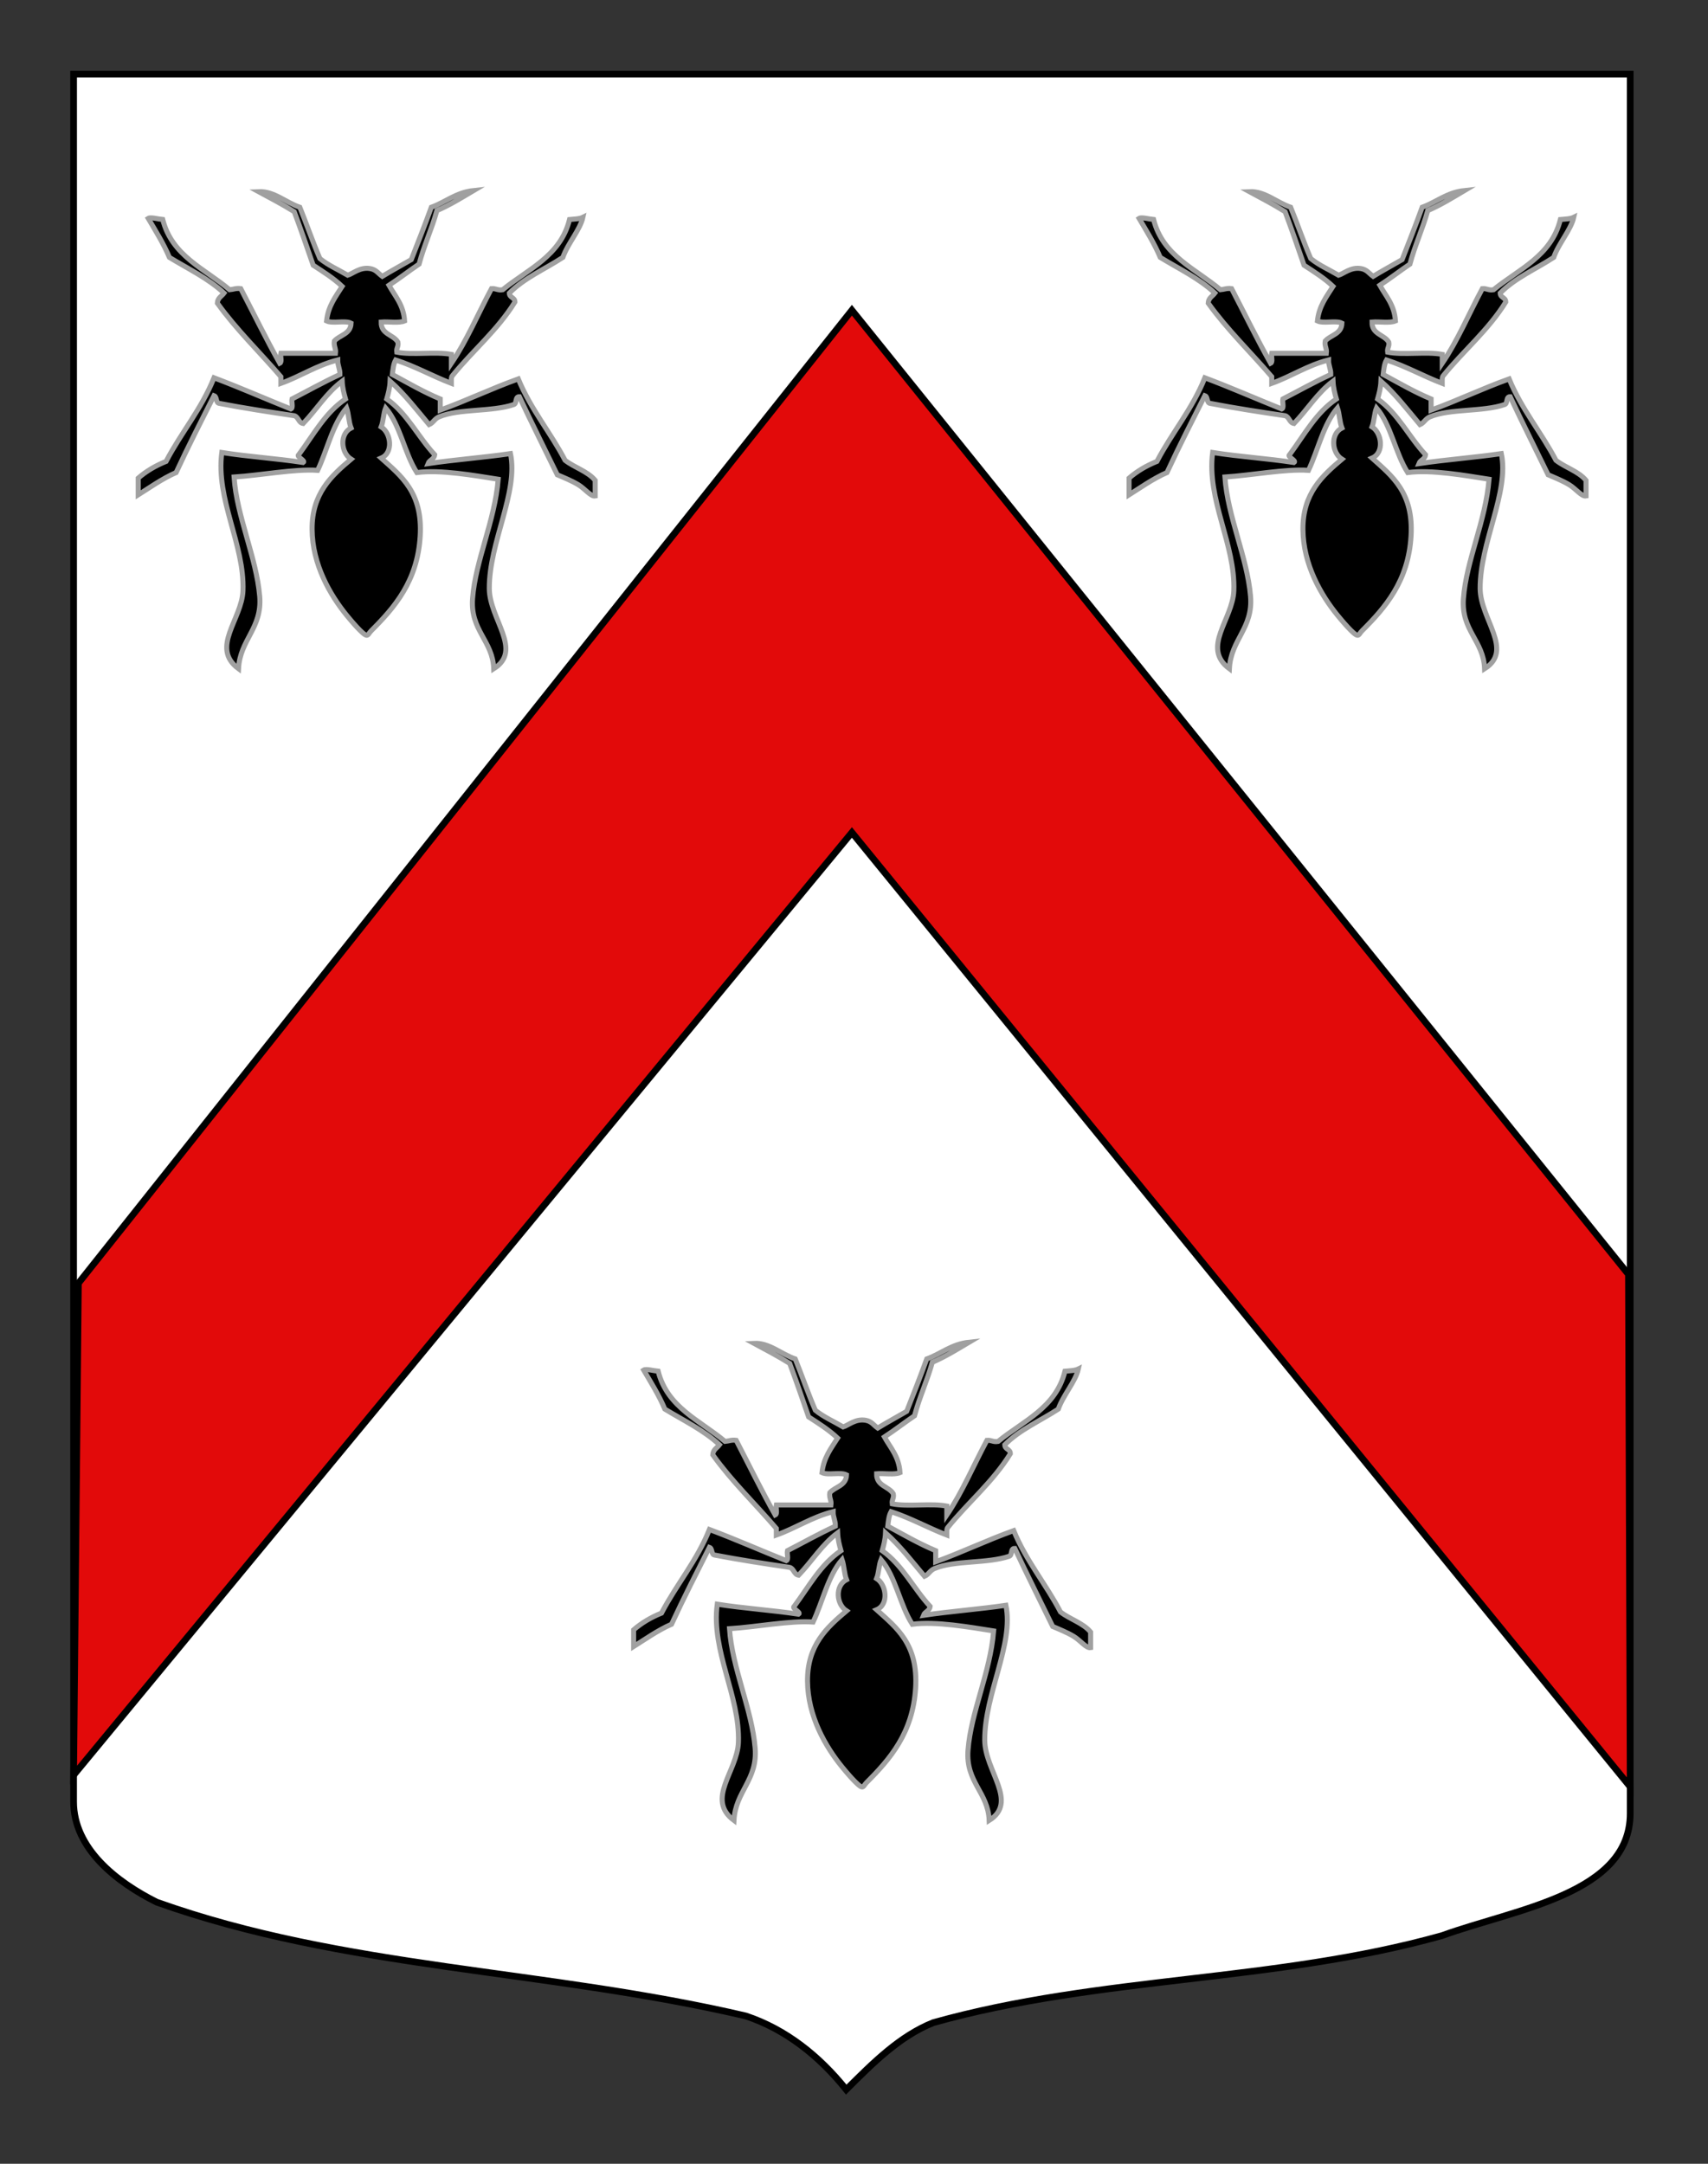 <?xml version="1.0" encoding="utf-8"?>
<!-- Generator: Adobe Illustrator 15.1.0, SVG Export Plug-In . SVG Version: 6.00 Build 0)  -->
<!DOCTYPE svg PUBLIC "-//W3C//DTD SVG 1.1//EN" "http://www.w3.org/Graphics/SVG/1.1/DTD/svg11.dtd">
<svg version="1.1" id="Calque_1" xmlns="http://www.w3.org/2000/svg" xmlns:xlink="http://www.w3.org/1999/xlink" x="0px" y="0px"
	 width="255.118px" height="323.148px" viewBox="0 0 255.118 323.148" enable-background="new 0 0 255.118 323.148"
	 xml:space="preserve">
<rect x="0" y="0" width="255.118" height="323.148" fill="#333333" stroke="none"/>
<path fill="#FFFFFF" stroke="#000000" d="M10.994,11.075c78,0,154.504,0,232.504,0c0,135.583,0,149.083,0,259.75
	c0,12.043-17.099,14.25-28.1,18.25c-25,7-51,6-76,13c-5,2-9,6-13,10c-4-5-9-9-15-11c-30-7-60-7-88-17c-6-3-12.406-8-12.406-15
	C10.994,245.533,10.994,147.45,10.994,11.075z"/>
<g>
	<g>
		<polygon fill="#E20A0A" stroke="#000000" points="243.239,190.323 127.247,46.331 11.71,191.646 10.994,265.103 127.247,124.328 
			243.5,266.853 		"/>
	</g>
</g>
<path id="Fourmi" fill-rule="evenodd" clip-rule="evenodd" stroke="#A0A0A0" stroke-width="0.75" stroke-miterlimit="10" d="
	M112.622,200.621c2.276-0.11,4.124,1.647,6.16,2.33c1.021,2.53,1.929,5.175,2.997,7.658c1.216,1.004,2.769,1.671,4.162,2.497
	c0.762-0.233,1.824-1.249,3.33-0.998c0.922,0.153,1.191,0.709,1.832,1.165c1.41-0.865,2.892-1.658,4.328-2.497
	c1.018-2.589,2.04-5.174,2.996-7.825c2.163-0.777,3.671-2.211,6.326-2.497c-1.777,1.053-3.518,2.143-5.494,2.997
	c-0.773,2.777-1.916,5.187-2.663,7.991c-1.519,1.033-2.954,2.151-4.495,3.163c0.912,1.641,2.181,2.925,2.331,5.327
	c-0.858,0.362-2.367,0.075-3.496,0.166c-0.033,1.865,1.815,1.847,2.497,2.997c0.131,0.686-0.256,0.854-0.166,1.498
	c2.362,0.468,5.782-0.122,8.157,0.333c0,0.444,0,0.888,0,1.332c2.31-3.405,3.994-7.438,5.993-11.154
	c0.666-0.055,0.924,0.297,1.665,0.167c3.759-3.066,8.636-5.016,9.989-10.488c0.709-0.068,1.477-0.077,1.997-0.333
	c-0.427,1.905-2.243,3.859-2.997,5.993c-2.684,1.756-5.795,3.084-7.99,5.327c0.003,0.719,0.829,0.613,0.832,1.332
	c-2.588,4.183-6.291,7.25-9.322,10.987c-0.23,0.215-0.165,0.724-0.167,1.166c-2.848-1.093-5.354-2.525-8.324-3.496
	c-0.325,0.562-0.405,1.37-0.499,2.164c2.338,1.269,4.617,2.596,7.158,3.662c0,0.555,0,1.11,0,1.665
	c3.985-1.453,7.654-3.223,11.654-4.661c1.856,4.524,4.799,7.964,6.992,12.152c1.4,1.096,3.363,1.631,4.494,2.997
	c0,0.777,0,1.554,0,2.331c-0.647,0.115-1.525-1.071-2.497-1.665c-0.981-0.6-2.21-1.089-3.163-1.498
	c-1.885-3.888-3.828-7.715-5.66-11.654c-0.692-0.026-0.332,0.999-0.832,1.166c-3.291,1.125-8.145,0.575-11.154,1.831
	c-0.692,0.289-0.885,0.909-1.498,1.165c-1.879-2.229-3.658-4.555-5.827-6.492c-0.044,1.01-0.267,1.843-0.499,2.663
	c3.025,2.135,4.674,5.647,7.158,8.324c-0.076,0.701-0.787,0.767-0.999,1.332c4.008-0.599,8.304-0.908,12.319-1.498
	c1.217,5.79-3.191,13.237-3.163,20.144c0.019,4.583,5.085,9.222,0.666,11.986c-0.155-4.218-3.524-5.698-3.163-10.488
	c0.43-5.695,3.324-11.577,3.829-17.813c-3.617-0.561-8.61-1.468-12.153-0.998c-1.863-2.909-2.46-7.085-4.661-9.656
	c-0.334,0.832-0.333,1.999-0.666,2.83c1.464,0.9,1.874,3.874,0,4.661c3.015,2.711,6.214,5.142,5.827,11.654
	c-0.401,6.739-3.842,10.667-7.326,14.15c-0.332,0.333-0.41,0.655-0.665,0.666c-0.496,0.021-2.457-2.334-2.997-2.996
	c-2.446-3-5.122-7.555-5.161-12.819c-0.04-5.37,2.892-8.015,5.827-10.488c-1.537-0.973-1.757-3.757,0-4.661
	c-0.348-0.873-0.353-2.089-0.666-2.997c-2.105,2.445-2.873,6.229-4.328,9.323c-3.487-0.235-8.413,0.735-12.486,0.999
	c0.388,5.858,3.339,12.005,3.829,17.812c0.404,4.788-2.942,6.443-3.163,10.821c-4.251-3.161,0.506-7.352,0.666-11.653
	c0.256-6.887-4.097-13.645-3.163-20.644c3.926,0.625,8.207,0.895,12.153,1.498c0.437-0.286-1.103-0.878-0.666-1.165
	c2.179-2.927,3.943-6.268,6.992-8.324c-0.233-0.82-0.455-1.653-0.499-2.663c-2.318,1.733-3.843,4.259-5.827,6.326
	c-0.717-0.116-0.684-0.98-1.332-1.166c-3.765-0.563-7.527-1.129-11.154-1.831c-0.619-0.047-0.338-0.993-0.833-1.165
	c-1.914,3.802-3.853,7.578-5.66,11.487c-2.018,0.868-4.228,2.43-5.661,3.329c0-0.832,0-1.665,0-2.497
	c1.187-1.033,2.581-1.858,4.162-2.497c2.248-4.301,5.288-7.809,7.159-12.486c3.913,1.471,7.647,3.119,11.487,4.661
	c0.378-0.177,0.063-1.046,0.167-1.498c2.383-1.224,4.688-2.525,7.159-3.662c0.016-0.849-0.349-1.316-0.333-2.164
	c-3.186,0.81-5.545,2.445-8.491,3.496c0-0.333,0-0.666,0-0.999c-3.154-3.672-6.635-7.017-9.489-10.988
	c0.044-0.788,0.643-1.021,0.999-1.498c-2.321-2.174-5.365-3.625-8.158-5.327c-0.892-2.105-2.055-3.938-3.163-5.827
	c0.345-0.225,1.543,0.115,2.164,0.167c1.373,5.453,6.292,7.358,9.989,10.488c0.564-0.047,0.956-0.266,1.665-0.167
	c1.936,3.725,3.79,7.53,5.827,11.154c0.378-0.177,0.063-1.047,0.167-1.498c2.719,0,5.438,0,8.158,0
	c0.094-0.76-0.295-1.037-0.167-1.831c0.804-0.917,2.433-1.008,2.497-2.664c-0.876-0.455-2.77,0.106-3.663-0.333
	c0.242-2.256,1.362-3.633,2.331-5.161c-1.283-1.215-2.815-2.179-4.329-3.163c-0.923-2.685-1.848-5.366-2.83-7.991
	C116.247,202.546,114.424,201.594,112.622,200.621z"/>
<path id="Fourmi_1_" fill-rule="evenodd" clip-rule="evenodd" stroke="#A0A0A0" stroke-width="0.75" stroke-miterlimit="10" d="
	M186.622,28.621c2.276-0.11,4.124,1.647,6.16,2.33c1.021,2.53,1.93,5.175,2.997,7.658c1.216,1.004,2.769,1.671,4.161,2.497
	c0.762-0.233,1.824-1.249,3.33-0.998c0.922,0.153,1.191,0.709,1.832,1.165c1.41-0.865,2.892-1.658,4.328-2.497
	c1.018-2.589,2.04-5.174,2.996-7.825c2.163-0.777,3.671-2.211,6.326-2.497c-1.777,1.053-3.518,2.143-5.494,2.997
	c-0.773,2.777-1.916,5.187-2.663,7.991c-1.519,1.033-2.954,2.151-4.495,3.163c0.912,1.641,2.181,2.925,2.331,5.327
	c-0.858,0.362-2.367,0.075-3.496,0.166c-0.033,1.865,1.815,1.847,2.497,2.997c0.131,0.686-0.256,0.854-0.166,1.498
	c2.362,0.468,5.782-0.122,8.157,0.333c0,0.444,0,0.888,0,1.332c2.31-3.405,3.994-7.438,5.993-11.154
	c0.666-0.055,0.924,0.297,1.665,0.167c3.759-3.066,8.636-5.016,9.989-10.488c0.709-0.068,1.477-0.077,1.997-0.333
	c-0.427,1.905-2.243,3.859-2.997,5.993c-2.684,1.756-5.795,3.084-7.99,5.327c0.003,0.719,0.829,0.613,0.832,1.332
	c-2.588,4.183-6.291,7.25-9.322,10.987c-0.23,0.215-0.165,0.724-0.167,1.166c-2.848-1.093-5.354-2.525-8.324-3.496
	c-0.325,0.562-0.405,1.37-0.499,2.164c2.338,1.269,4.617,2.596,7.158,3.662c0,0.555,0,1.11,0,1.665
	c3.985-1.453,7.654-3.223,11.654-4.661c1.856,4.524,4.799,7.964,6.992,12.152c1.4,1.096,3.363,1.631,4.494,2.997
	c0,0.777,0,1.554,0,2.331c-0.647,0.115-1.525-1.071-2.497-1.665c-0.981-0.6-2.21-1.089-3.163-1.498
	c-1.885-3.888-3.828-7.715-5.66-11.654c-0.692-0.026-0.332,0.999-0.832,1.166c-3.291,1.125-8.145,0.575-11.154,1.831
	c-0.692,0.289-0.885,0.909-1.498,1.165c-1.879-2.229-3.658-4.555-5.827-6.492c-0.044,1.01-0.267,1.843-0.499,2.663
	c3.025,2.135,4.674,5.647,7.158,8.324c-0.076,0.701-0.787,0.767-0.999,1.332c4.008-0.599,8.304-0.908,12.319-1.498
	c1.217,5.79-3.191,13.237-3.163,20.144c0.019,4.583,5.085,9.222,0.666,11.986c-0.155-4.218-3.524-5.698-3.163-10.488
	c0.43-5.695,3.324-11.577,3.829-17.813c-3.617-0.561-8.61-1.468-12.153-0.998c-1.863-2.909-2.46-7.085-4.661-9.656
	c-0.334,0.832-0.333,1.999-0.666,2.83c1.464,0.9,1.874,3.874,0,4.661c3.015,2.711,6.214,5.142,5.827,11.654
	c-0.401,6.739-3.842,10.667-7.326,14.15c-0.332,0.333-0.41,0.655-0.665,0.666c-0.496,0.021-2.456-2.334-2.997-2.996
	c-2.446-3-5.121-7.555-5.16-12.819c-0.041-5.37,2.892-8.015,5.826-10.488c-1.537-0.973-1.757-3.757,0-4.661
	c-0.348-0.873-0.353-2.089-0.666-2.997c-2.105,2.445-2.873,6.229-4.328,9.323c-3.486-0.235-8.412,0.735-12.486,0.999
	c0.389,5.858,3.339,12.005,3.829,17.812c0.403,4.788-2.942,6.443-3.163,10.821c-4.251-3.161,0.506-7.352,0.666-11.653
	c0.256-6.887-4.097-13.645-3.163-20.644c3.926,0.625,8.206,0.895,12.153,1.498c0.436-0.286-1.104-0.878-0.666-1.165
	c2.178-2.927,3.942-6.268,6.992-8.324c-0.234-0.82-0.455-1.653-0.5-2.663c-2.317,1.733-3.842,4.259-5.826,6.326
	c-0.717-0.116-0.685-0.98-1.332-1.166c-3.766-0.563-7.527-1.129-11.154-1.831c-0.619-0.047-0.338-0.993-0.832-1.165
	c-1.914,3.802-3.854,7.578-5.66,11.487c-2.019,0.868-4.229,2.43-5.661,3.329c0-0.832,0-1.665,0-2.497
	c1.187-1.033,2.581-1.858,4.162-2.497c2.247-4.301,5.288-7.809,7.159-12.486c3.912,1.471,7.646,3.119,11.486,4.661
	c0.379-0.177,0.064-1.046,0.167-1.498c2.384-1.224,4.688-2.525,7.159-3.662c0.016-0.849-0.35-1.316-0.334-2.164
	c-3.186,0.81-5.545,2.445-8.49,3.496c0-0.333,0-0.666,0-0.999c-3.154-3.672-6.635-7.017-9.489-10.988
	c0.044-0.788,0.644-1.021,0.999-1.498c-2.32-2.174-5.365-3.625-8.158-5.327c-0.891-2.105-2.055-3.938-3.162-5.827
	c0.344-0.225,1.543,0.115,2.164,0.167c1.372,5.453,6.292,7.358,9.988,10.488c0.564-0.047,0.956-0.266,1.665-0.167
	c1.936,3.725,3.79,7.53,5.827,11.154c0.377-0.177,0.062-1.047,0.166-1.498c2.719,0,5.438,0,8.158,0
	c0.094-0.76-0.295-1.037-0.167-1.831c0.804-0.917,2.433-1.008,2.497-2.664c-0.877-0.455-2.77,0.106-3.662-0.333
	c0.241-2.256,1.361-3.633,2.33-5.161c-1.282-1.215-2.814-2.179-4.328-3.163c-0.923-2.685-1.848-5.366-2.83-7.991
	C190.247,30.546,188.424,29.594,186.622,28.621z"/>
<path id="Fourmi_2_" fill-rule="evenodd" clip-rule="evenodd" stroke="#A0A0A0" stroke-width="0.75" stroke-miterlimit="10" d="
	M38.622,28.621c2.276-0.11,4.124,1.647,6.16,2.33c1.021,2.53,1.93,5.175,2.997,7.658c1.216,1.004,2.769,1.671,4.161,2.497
	c0.762-0.233,1.824-1.249,3.33-0.998c0.922,0.153,1.191,0.709,1.832,1.165c1.41-0.865,2.892-1.658,4.328-2.497
	c1.018-2.589,2.04-5.174,2.996-7.825c2.163-0.777,3.671-2.211,6.326-2.497c-1.777,1.053-3.518,2.143-5.494,2.997
	c-0.773,2.777-1.916,5.187-2.663,7.991c-1.519,1.033-2.954,2.151-4.495,3.163c0.912,1.641,2.181,2.925,2.331,5.327
	c-0.858,0.362-2.367,0.075-3.496,0.166c-0.033,1.865,1.815,1.847,2.497,2.997c0.131,0.686-0.256,0.854-0.166,1.498
	c2.362,0.468,5.782-0.122,8.157,0.333c0,0.444,0,0.888,0,1.332c2.31-3.405,3.994-7.438,5.993-11.154
	c0.666-0.055,0.924,0.297,1.665,0.167c3.759-3.066,8.636-5.016,9.989-10.488c0.709-0.068,1.477-0.077,1.997-0.333
	c-0.427,1.905-2.243,3.859-2.997,5.993c-2.684,1.756-5.795,3.084-7.99,5.327c0.003,0.719,0.829,0.613,0.832,1.332
	c-2.588,4.183-6.291,7.25-9.322,10.987c-0.23,0.215-0.165,0.724-0.167,1.166c-2.848-1.093-5.354-2.525-8.324-3.496
	c-0.325,0.562-0.405,1.37-0.499,2.164c2.338,1.269,4.617,2.596,7.158,3.662c0,0.555,0,1.11,0,1.665
	c3.985-1.453,7.654-3.223,11.654-4.661c1.856,4.524,4.799,7.964,6.992,12.152c1.4,1.096,3.363,1.631,4.494,2.997
	c0,0.777,0,1.554,0,2.331c-0.647,0.115-1.525-1.071-2.497-1.665c-0.981-0.6-2.21-1.089-3.163-1.498
	c-1.885-3.888-3.828-7.715-5.66-11.654c-0.692-0.026-0.332,0.999-0.832,1.166c-3.291,1.125-8.145,0.575-11.154,1.831
	c-0.692,0.289-0.885,0.909-1.498,1.165c-1.879-2.229-3.658-4.555-5.827-6.492c-0.044,1.01-0.267,1.843-0.499,2.663
	c3.025,2.135,4.674,5.647,7.158,8.324c-0.076,0.701-0.787,0.767-0.999,1.332c4.008-0.599,8.304-0.908,12.319-1.498
	c1.217,5.79-3.191,13.237-3.163,20.144c0.019,4.583,5.085,9.222,0.666,11.986c-0.155-4.218-3.524-5.698-3.163-10.488
	c0.43-5.695,3.324-11.577,3.829-17.813c-3.617-0.561-8.61-1.468-12.153-0.998c-1.863-2.909-2.46-7.085-4.661-9.656
	c-0.334,0.832-0.333,1.999-0.666,2.83c1.464,0.9,1.874,3.874,0,4.661c3.015,2.711,6.214,5.142,5.827,11.654
	c-0.401,6.739-3.842,10.667-7.326,14.15c-0.332,0.333-0.41,0.655-0.665,0.666c-0.496,0.021-2.456-2.334-2.997-2.996
	c-2.446-3-5.121-7.555-5.16-12.819c-0.041-5.37,2.892-8.015,5.826-10.488c-1.537-0.973-1.757-3.757,0-4.661
	c-0.348-0.873-0.353-2.089-0.666-2.997c-2.105,2.445-2.873,6.229-4.328,9.323c-3.486-0.235-8.412,0.735-12.486,0.999
	c0.389,5.858,3.339,12.005,3.829,17.812c0.403,4.788-2.942,6.443-3.163,10.821c-4.251-3.161,0.506-7.352,0.666-11.653
	c0.256-6.887-4.097-13.645-3.163-20.644c3.926,0.625,8.206,0.895,12.153,1.498c0.436-0.286-1.104-0.878-0.666-1.165
	c2.178-2.927,3.942-6.268,6.992-8.324c-0.234-0.82-0.455-1.653-0.5-2.663c-2.317,1.733-3.842,4.259-5.826,6.326
	c-0.717-0.116-0.685-0.98-1.332-1.166c-3.766-0.563-7.527-1.129-11.154-1.831c-0.619-0.047-0.338-0.993-0.832-1.165
	c-1.914,3.802-3.854,7.578-5.66,11.487c-2.019,0.868-4.229,2.43-5.661,3.329c0-0.832,0-1.665,0-2.497
	c1.187-1.033,2.581-1.858,4.162-2.497c2.247-4.301,5.288-7.809,7.159-12.486c3.912,1.471,7.646,3.119,11.486,4.661
	c0.379-0.177,0.064-1.046,0.167-1.498c2.384-1.224,4.688-2.525,7.159-3.662c0.016-0.849-0.35-1.316-0.334-2.164
	c-3.186,0.81-5.545,2.445-8.49,3.496c0-0.333,0-0.666,0-0.999c-3.154-3.672-6.635-7.017-9.489-10.988
	c0.044-0.788,0.644-1.021,0.999-1.498c-2.32-2.174-5.365-3.625-8.158-5.327c-0.891-2.105-2.055-3.938-3.162-5.827
	c0.344-0.225,1.543,0.115,2.164,0.167c1.372,5.453,6.292,7.358,9.988,10.488c0.564-0.047,0.956-0.266,1.665-0.167
	c1.936,3.725,3.79,7.53,5.827,11.154c0.377-0.177,0.062-1.047,0.166-1.498c2.719,0,5.438,0,8.158,0
	c0.094-0.76-0.295-1.037-0.167-1.831c0.804-0.917,2.433-1.008,2.497-2.664c-0.877-0.455-2.77,0.106-3.662-0.333
	c0.241-2.256,1.361-3.633,2.33-5.161c-1.282-1.215-2.814-2.179-4.328-3.163c-0.923-2.685-1.848-5.366-2.83-7.991
	C42.247,30.546,40.424,29.594,38.622,28.621z"/>
</svg>
